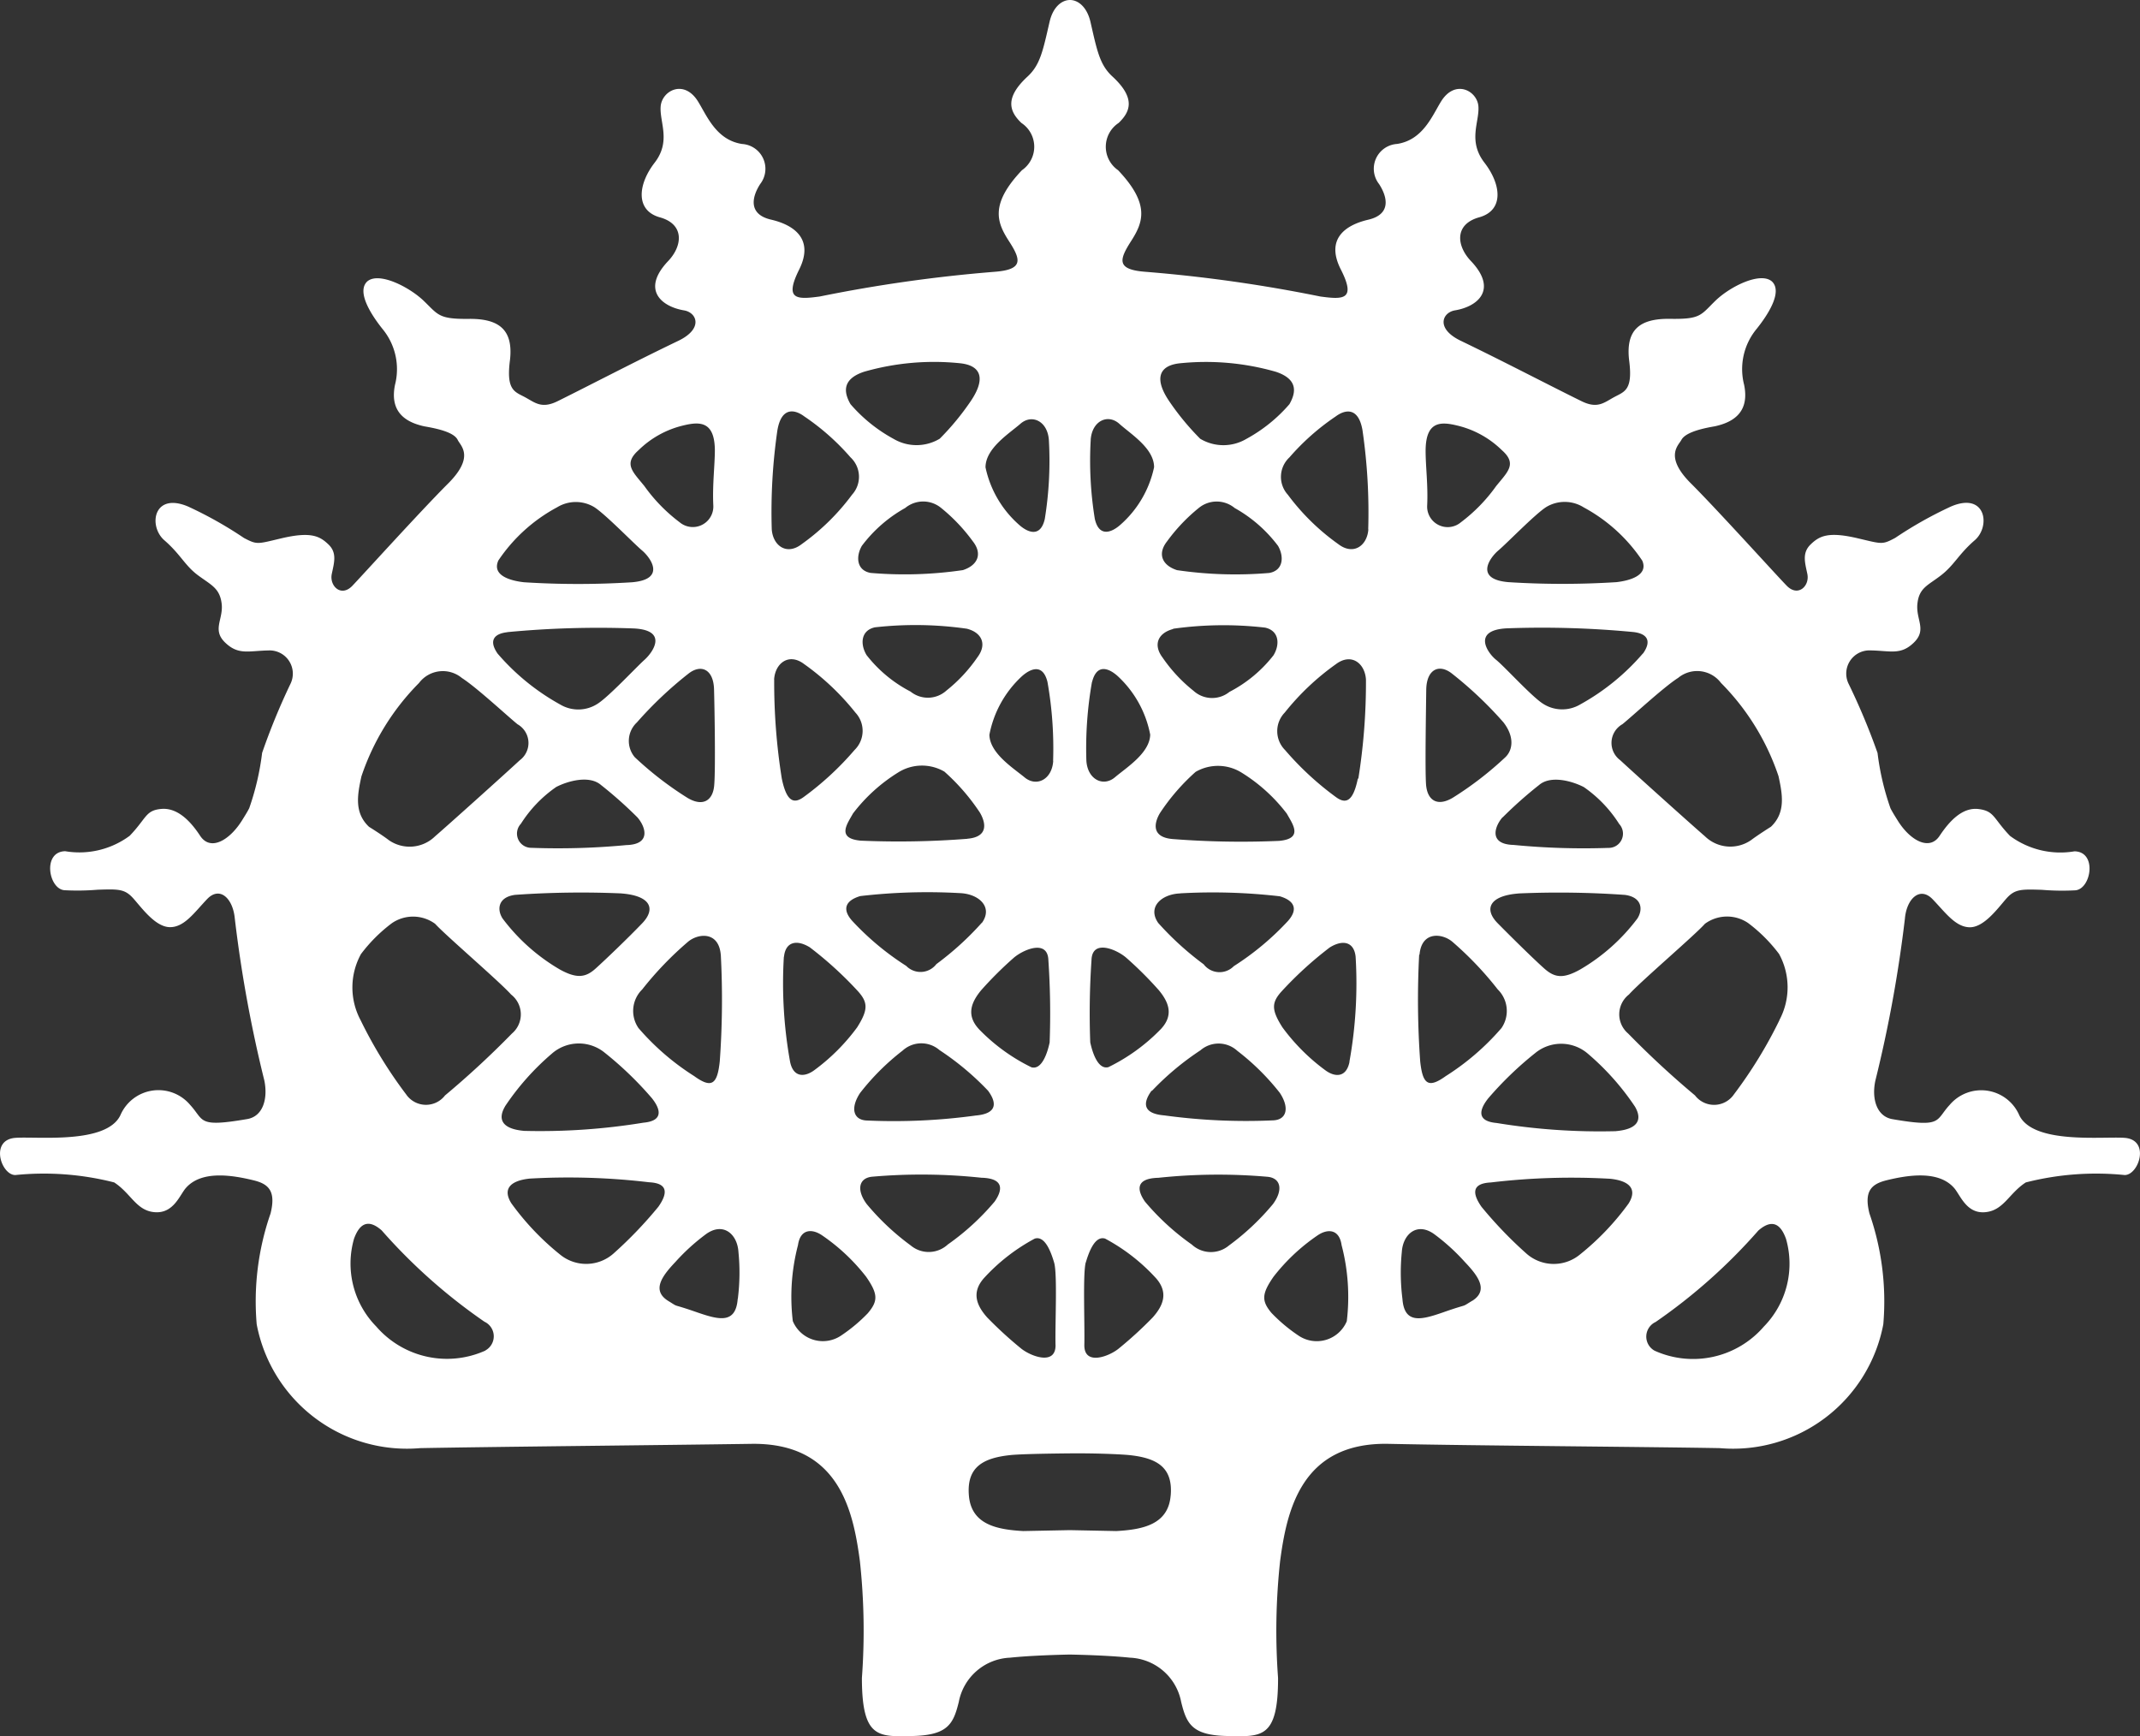 <svg xmlns="http://www.w3.org/2000/svg" xmlns:xlink="http://www.w3.org/1999/xlink" width="57.965" height="47.029" viewBox="0 0 57.965 47.029">
  <rect x="0" y="0" width="57.965" height="47.029" fill="#333333" stroke="none"/>
  <defs>
    <clipPath id="clip-path">
      <rect id="Rectangle_254" data-name="Rectangle 254" width="57.965" height="47.029" fill="#fff"/>
    </clipPath>
  </defs>
  <g id="Group_315" data-name="Group 315" clip-path="url(#clip-path)">
    <path id="Path_2866" data-name="Path 2866" d="M57.549,30.82c-.588-.044-2.458.181-2.851-.606a1.122,1.122,0,0,0-1.89-.285c-.391.423-.188.618-1.546.385-.432-.073-.57-.555-.465-1.044a35.6,35.6,0,0,0,.8-4.387c.046-.542.407-.882.749-.528s.616.751,1,.761.752-.493.987-.764.4-.269.98-.25a6.661,6.661,0,0,0,.9.013c.429-.034.6-1.046-.023-1.056a2.29,2.29,0,0,1-1.746-.418c-.458-.477-.418-.673-.85-.727s-.781.31-1.058.727-.8.118-1.129-.408c-.085-.136-.143-.229-.2-.338a7.075,7.075,0,0,1-.351-1.5,17.866,17.866,0,0,0-.786-1.878.629.629,0,0,1,.6-.9c.542.01.817.134,1.173-.215s.046-.62.093-1.052.285-.492.642-.769.473-.569.911-.948.3-1.319-.643-.914a10.788,10.788,0,0,0-1.514.852c-.353.187-.353.164-1,.012-.812-.193-1.052-.066-1.29.165s-.149.5-.087.8c.066.323-.252.633-.56.316s-1.8-1.971-2.561-2.738c-.772-.751-.372-1.058-.292-1.209s.354-.277.9-.369c.553-.118.945-.417.8-1.125a1.708,1.708,0,0,1,.335-1.51c.282-.35.722-1,.419-1.289-.313-.273-1.137.137-1.535.525s-.393.5-1.218.487-1.209.29-1.117,1.112c.109.821-.122.856-.4,1.006s-.45.326-.885.114c-.86-.422-2.052-1.048-3.25-1.626-.707-.328-.534-.768-.191-.834.625-.1,1.18-.562.44-1.34-.391-.413-.449-.994.226-1.182s.6-.886.143-1.479-.134-1.1-.164-1.524-.631-.75-1.012-.134c-.241.389-.49,1.042-1.192,1.15a.673.673,0,0,0-.487,1.086c.229.353.334.82-.293.966S35.9,6.476,36.319,7.3s.066.816-.557.731a39.719,39.719,0,0,0-4.747-.67c-.781-.061-.7-.327-.378-.83s.526-.995-.352-1.921A.772.772,0,0,1,30.3,3.33c.32-.306.464-.672-.164-1.254-.349-.318-.42-.7-.6-1.487C29.443.195,29.208,0,28.982,0s-.461.194-.552.589c-.181.785-.253,1.168-.6,1.487-.628.582-.484.948-.164,1.254a.772.772,0,0,1,.015,1.28c-.879.927-.675,1.421-.352,1.921s.4.769-.378.83a39.715,39.715,0,0,0-4.747.67c-.623.084-.967.093-.557-.731s-.139-1.207-.762-1.351-.522-.613-.293-.966A.673.673,0,0,0,20.1,3.9c-.7-.108-.951-.761-1.192-1.15-.381-.616-.98-.294-1.013.134s.288.94-.164,1.524-.527,1.293.143,1.479.617.769.226,1.182c-.74.778-.184,1.239.44,1.34.343.066.516.506-.191.834-1.2.577-2.389,1.2-3.25,1.626-.435.212-.61.033-.885-.114s-.508-.185-.4-1.006c.092-.822-.3-1.121-1.117-1.112s-.825-.109-1.218-.487-1.221-.8-1.534-.525c-.3.289.138.939.419,1.289a1.709,1.709,0,0,1,.335,1.51c-.143.708.249,1.007.8,1.125.547.092.824.21.9.369s.479.457-.292,1.209c-.762.767-2.255,2.417-2.561,2.738s-.625.007-.56-.316c.062-.3.151-.571-.087-.8s-.478-.358-1.29-.165c-.642.152-.642.175-1-.012a10.786,10.786,0,0,0-1.514-.852c-.942-.4-1.083.532-.643.914s.555.684.911.948.59.347.641.769-.266.705.093,1.052.631.225,1.173.215a.629.629,0,0,1,.6.9A17.848,17.848,0,0,0,7.1,20.392a7.111,7.111,0,0,1-.35,1.5c-.056.109-.114.2-.2.338-.331.525-.847.837-1.129.408s-.633-.767-1.058-.727-.391.249-.85.727a2.29,2.29,0,0,1-1.746.418c-.624.011-.452,1.022-.023,1.056a6.661,6.661,0,0,0,.9-.013c.583-.019.742-.022.98.25s.6.767.987.764.655-.4,1-.761.7-.014.749.528a35.591,35.591,0,0,0,.8,4.387c.1.489-.033.971-.465,1.044-1.358.233-1.155.038-1.546-.385a1.122,1.122,0,0,0-1.89.285C2.873,31,1,30.776.415,30.82c-.7.055-.382,1.01,0,1.007a7.71,7.71,0,0,1,2.678.2c.461.3.6.774,1.108.807s.669-.473.837-.66c.423-.477,1.242-.349,1.847-.2.4.1.592.3.443.895a7.251,7.251,0,0,0-.375,3,4.141,4.141,0,0,0,4.427,3.355c1.986-.037,6.59-.081,8.971-.116s2.76,1.823,2.94,3.173a17.451,17.451,0,0,1,.055,3.167c0,1.665.46,1.59,1.387,1.573.945-.025,1.091-.332,1.237-.921a1.476,1.476,0,0,1,1.385-1.2c.413-.043.991-.072,1.627-.085.636.013,1.213.042,1.627.085a1.476,1.476,0,0,1,1.385,1.2c.145.589.291.9,1.237.921.927.017,1.391.093,1.387-1.573a17.466,17.466,0,0,1,.056-3.167c.18-1.35.565-3.223,2.94-3.173s6.984.08,8.971.116a4.141,4.141,0,0,0,4.427-3.355,7.249,7.249,0,0,0-.375-3c-.149-.594.042-.79.443-.895.6-.149,1.424-.278,1.847.2.168.187.33.7.837.66s.647-.509,1.108-.807a7.71,7.71,0,0,1,2.678-.2c.382,0,.7-.952,0-1.007M19.524,25.859a23.243,23.243,0,0,1-.028,2.888c-.066.624-.218.744-.693.4a6.751,6.751,0,0,1-1.508-1.3.816.816,0,0,1,.1-1.047,9.12,9.12,0,0,1,1.223-1.276c.269-.243.849-.319.905.336M16.835,24.2c.782.061.94.411.56.808s-1,.99-1.262,1.226-.5.287-.975.022a5.225,5.225,0,0,1-1.545-1.378c-.154-.237-.13-.578.339-.64a25.437,25.437,0,0,1,2.883-.039m-2.728-1.883a3.469,3.469,0,0,1,.959-1c.309-.16.893-.327,1.211-.055a11.287,11.287,0,0,1,.988.878c.206.233.4.733-.3.751a19.6,19.6,0,0,1-2.569.074.386.386,0,0,1-.29-.648m5.241-1.071c-.024.425-.294.625-.729.364a9.189,9.189,0,0,1-1.425-1.1.684.684,0,0,1,.058-.941,10.474,10.474,0,0,1,1.383-1.311c.349-.284.692-.134.707.416s.041,2.145.006,2.574M17.3,12.19a2.578,2.578,0,0,1,1.2-.664c.462-.114.852-.114.863.656,0,.423-.069.955-.042,1.506a.556.556,0,0,1-.913.457,4.466,4.466,0,0,1-.953-.978c-.313-.389-.58-.6-.155-.977m-3.807,3a4.443,4.443,0,0,1,1.6-1.451.968.968,0,0,1,1.008,0c.308.2,1.06.977,1.289,1.17s.663.782-.267.862a23.153,23.153,0,0,1-2.928,0c-.356-.039-.873-.176-.7-.581m.244,1.932a26.052,26.052,0,0,1,3.43-.1c.939.048.517.645.288.85s-.958.99-1.269,1.189a.958.958,0,0,1-1.01.024,6.171,6.171,0,0,1-1.7-1.382c-.25-.36-.088-.54.265-.579M9.791,21.025A6.528,6.528,0,0,1,11.349,18.5a.808.808,0,0,1,1.163-.135c.4.256,1.23,1.029,1.507,1.253a.582.582,0,0,1,.06.974c-.425.394-2.02,1.826-2.293,2.059a.986.986,0,0,1-1.25.108c-.2-.153-.541-.364-.541-.364-.41-.387-.311-.879-.205-1.369m-.015,4.819a4.192,4.192,0,0,1,.84-.84,1.014,1.014,0,0,1,1.171.017c.281.311,1.749,1.568,2.058,1.916a.68.68,0,0,1,.023,1.056,24.45,24.45,0,0,1-1.813,1.677A.651.651,0,0,1,11,29.641,12.169,12.169,0,0,1,9.766,27.63a1.88,1.88,0,0,1,.01-1.786m3.373,10.737a2.533,2.533,0,0,1-2.96-.654,2.433,2.433,0,0,1-.6-2.374c.117-.322.327-.6.75-.226A15.115,15.115,0,0,0,13.122,35.8a.436.436,0,0,1,.027.777m.53-6.61a6.946,6.946,0,0,1,1.265-1.425,1.108,1.108,0,0,1,1.44-.025,9.41,9.41,0,0,1,1.273,1.228c.239.3.32.615-.229.664a17.277,17.277,0,0,1-3.228.222c-.544-.046-.749-.271-.52-.663M16.61,33.96a1.116,1.116,0,0,1-1.447.015,7.135,7.135,0,0,1-1.312-1.382c-.238-.379-.046-.613.5-.67a18.533,18.533,0,0,1,3.233.1c.549.027.478.334.252.659A11.254,11.254,0,0,1,16.61,33.96m3.372,1.221c-.052.69-.514.566-1.091.368-.775-.271-.457-.108-.8-.318-.44-.282-.163-.663.2-1.046a5.546,5.546,0,0,1,.806-.738c.479-.369.875-.029.905.464a5.643,5.643,0,0,1-.017,1.27M31.94,9.842a6.871,6.871,0,0,1,2.618.228c.64.212.526.6.368.878a4.174,4.174,0,0,1-1.17.942,1.222,1.222,0,0,1-1.247-.006,7.042,7.042,0,0,1-.846-1.027c-.382-.569-.3-.946.277-1.015m2.676,4.941c.166.285.152.666-.235.736a10.866,10.866,0,0,1-2.5-.076c-.391-.126-.545-.431-.267-.783a4.772,4.772,0,0,1,.855-.9.764.764,0,0,1,.974,0,3.761,3.761,0,0,1,1.171,1.021m-2.839,2.249A9.827,9.827,0,0,1,34.269,17c.387.087.4.465.225.75a3.618,3.618,0,0,1-1.192.99.748.748,0,0,1-.974-.029,4.141,4.141,0,0,1-.838-.9c-.269-.358-.113-.67.288-.774m-.357,4.983a5.654,5.654,0,0,1,.964-1.113,1.209,1.209,0,0,1,1.248.022,4.543,4.543,0,0,1,1.223,1.11c.153.279.46.676-.209.737a23.914,23.914,0,0,1-2.886-.05c-.582-.05-.5-.438-.341-.705m.546,2.176a15.761,15.761,0,0,1,2.7.08c.423.126.486.37.219.67a7.456,7.456,0,0,1-1.465,1.222.54.54,0,0,1-.816-.049,8.125,8.125,0,0,1-1.232-1.121c-.3-.431.089-.783.6-.8m-.772,5.35a7.508,7.508,0,0,1,1.315-1.1.752.752,0,0,1,1,.014A6.461,6.461,0,0,1,34.665,29.6c.265.4.19.722-.164.745a16.269,16.269,0,0,1-2.961-.133c-.665-.054-.539-.409-.345-.673m-1.17-.635c-.274.075-.428-.361-.494-.671a21.312,21.312,0,0,1,.034-2.228c.017-.583.695-.28.943-.062a10.027,10.027,0,0,1,.881.878c.263.318.412.669.057,1.05a5.081,5.081,0,0,1-1.422,1.033m-.481-16.993c.037-.514.466-.711.777-.431s.94.663.94,1.175a2.865,2.865,0,0,1-.906,1.553c-.243.219-.586.352-.7-.157a9.834,9.834,0,0,1-.11-2.14m.037,6.559c.127-.505.457-.373.7-.151a2.9,2.9,0,0,1,.874,1.579c-.012.5-.642.89-.956,1.156s-.74.063-.773-.449a10.334,10.334,0,0,1,.152-2.135M29.409,34.2c.091-.308.254-.735.525-.651a5.14,5.14,0,0,1,1.384,1.079c.339.391.183.743-.094,1.055a10.625,10.625,0,0,1-.917.84c-.251.211-.949.487-.936-.1s-.043-1.914.037-2.226m-.817,2.226c.014.583-.685.307-.936.1a10.652,10.652,0,0,1-.917-.84c-.277-.312-.433-.664-.094-1.055a5.145,5.145,0,0,1,1.384-1.079c.271-.084.435.344.525.651s.024,1.639.037,2.226m-2.074-8.551c-.354-.381-.205-.731.057-1.05a10.037,10.037,0,0,1,.881-.878c.248-.218.925-.522.943.062a21.358,21.358,0,0,1,.034,2.228c-.066.311-.22.747-.494.671a5.081,5.081,0,0,1-1.422-1.033m-.093,2.341a16.27,16.27,0,0,1-2.961.133c-.354-.024-.429-.343-.164-.745a6.464,6.464,0,0,1,1.151-1.147.752.752,0,0,1,1-.014,7.511,7.511,0,0,1,1.315,1.1c.194.264.32.619-.345.673m2.11-9.607c-.033.512-.456.71-.773.449s-.944-.655-.956-1.156a2.9,2.9,0,0,1,.874-1.579c.246-.222.577-.354.7.151a10.328,10.328,0,0,1,.152,2.135m-.892-9.125c.311-.28.74-.083.777.431a9.846,9.846,0,0,1-.11,2.14c-.114.509-.458.375-.7.157a2.865,2.865,0,0,1-.906-1.553c0-.513.629-.908.939-1.175M26.595,24.993a8.116,8.116,0,0,1-1.232,1.121.54.54,0,0,1-.816.049,7.456,7.456,0,0,1-1.465-1.222c-.268-.3-.2-.544.219-.67a15.763,15.763,0,0,1,2.7-.08c.508.02.9.371.6.8M26.2,22.72a23.917,23.917,0,0,1-2.886.05c-.669-.061-.362-.458-.209-.737a4.543,4.543,0,0,1,1.223-1.11A1.209,1.209,0,0,1,25.58,20.9a5.659,5.659,0,0,1,.964,1.113c.155.267.241.655-.341.705m.272-4.915a4.137,4.137,0,0,1-.838.9.748.748,0,0,1-.974.029,3.615,3.615,0,0,1-1.192-.99c-.171-.285-.162-.663.225-.75a9.826,9.826,0,0,1,2.491.037c.4.1.558.416.288.774m-3.127-3.023a3.759,3.759,0,0,1,1.171-1.021.764.764,0,0,1,.974,0,4.775,4.775,0,0,1,.855.9c.278.352.124.657-.267.783a10.865,10.865,0,0,1-2.5.076c-.387-.071-.4-.452-.235-.736m.059-4.713a6.871,6.871,0,0,1,2.618-.228c.582.069.659.446.277,1.015a7.048,7.048,0,0,1-.846,1.027,1.223,1.223,0,0,1-1.247.006,4.174,4.174,0,0,1-1.17-.942c-.158-.276-.272-.666.368-.878m-2.346,1.575c.109-.617.46-.565.728-.364a6.386,6.386,0,0,1,1.25,1.107.72.72,0,0,1,.043,1.011,6.085,6.085,0,0,1-1.359,1.336c-.414.325-.788.043-.817-.4a15.406,15.406,0,0,1,.155-2.694m-.091,6.764c.028-.441.4-.73.813-.417A6.821,6.821,0,0,1,23.169,19.3a.724.724,0,0,1-.022,1.014,8.116,8.116,0,0,1-1.378,1.274c-.273.2-.466.116-.593-.5a16.517,16.517,0,0,1-.206-2.682m.266,7.506c.041-.4.34-.474.7-.252a10.032,10.032,0,0,1,1.3,1.185c.279.309.28.506-.017.979a5.411,5.411,0,0,1-1.153,1.156c-.273.206-.581.206-.666-.224a11.986,11.986,0,0,1-.168-2.844m2.284,9.648a4.373,4.373,0,0,1-.726.61.882.882,0,0,1-1.316-.388,5.543,5.543,0,0,1,.141-2.059c.063-.439.38-.449.653-.262a5.269,5.269,0,0,1,1.191,1.119c.324.466.327.655.056.979m2.158-1.851a.76.76,0,0,1-1.005.026,6.69,6.69,0,0,1-1.192-1.121c-.28-.379-.217-.7.139-.74a15.392,15.392,0,0,1,2.967.027c.661.017.55.373.359.646a6.643,6.643,0,0,1-1.268,1.162m6.036,6.8c-.064.779-.741.921-1.47.962l-1.262-.025-1.262.025c-.729-.041-1.406-.183-1.471-.962s.39-1.026,1.168-1.1c.311-.024.916-.036,1.565-.042s1.253.018,1.565.042c.778.073,1.235.32,1.168,1.1m1.577-6.772a.76.76,0,0,1-1.005-.026,6.642,6.642,0,0,1-1.268-1.162c-.191-.273-.3-.629.359-.646a15.393,15.393,0,0,1,2.967-.027c.356.038.419.361.139.74a6.687,6.687,0,0,1-1.192,1.121m3.194,2.047a.882.882,0,0,1-1.316.388,4.379,4.379,0,0,1-.726-.61c-.27-.324-.267-.513.056-.979a5.265,5.265,0,0,1,1.191-1.119c.273-.187.59-.177.653.262a5.541,5.541,0,0,1,.141,2.059m.074-7.026c-.084.43-.392.43-.665.224a5.409,5.409,0,0,1-1.153-1.156c-.3-.473-.3-.669-.017-.979a10.026,10.026,0,0,1,1.3-1.185c.359-.222.658-.149.7.252a11.97,11.97,0,0,1-.168,2.844m.228-7.668c-.127.616-.32.7-.593.5a8.113,8.113,0,0,1-1.378-1.274A.724.724,0,0,1,34.8,19.3a6.82,6.82,0,0,1,1.386-1.311c.417-.313.785-.024.813.417a16.535,16.535,0,0,1-.206,2.682m.271-6.752c-.029.439-.4.721-.817.4A6.094,6.094,0,0,1,34.883,13.4a.72.72,0,0,1,.043-1.011,6.381,6.381,0,0,1,1.25-1.107c.267-.2.619-.252.728.364a15.415,15.415,0,0,1,.156,2.694M48.2,27.63a12.187,12.187,0,0,1-1.233,2.011.651.651,0,0,1-1.056.029A24.433,24.433,0,0,1,44.1,27.993a.68.68,0,0,1,.023-1.056c.309-.348,1.777-1.6,2.058-1.916A1.014,1.014,0,0,1,47.349,25a4.194,4.194,0,0,1,.84.84,1.88,1.88,0,0,1,.01,1.786M41.129,24.2a25.436,25.436,0,0,1,2.883.039c.469.062.493.4.339.64a5.227,5.227,0,0,1-1.545,1.378c-.471.265-.7.221-.975-.022s-.877-.836-1.262-1.226-.222-.747.561-.808m-.43-2.06a11.286,11.286,0,0,1,.988-.878c.318-.272.9-.105,1.211.055a3.473,3.473,0,0,1,.959,1,.386.386,0,0,1-.289.648A19.6,19.6,0,0,1,41,22.886c-.7-.018-.506-.518-.3-.751m4.753-3.772a.808.808,0,0,1,1.163.135,6.528,6.528,0,0,1,1.558,2.526c.106.491.2.983-.205,1.369,0,0-.337.211-.541.364a.986.986,0,0,1-1.25-.108c-.273-.233-1.868-1.665-2.293-2.059a.582.582,0,0,1,.06-.974c.277-.223,1.112-1,1.507-1.253M44.5,17.7a6.172,6.172,0,0,1-1.7,1.382.959.959,0,0,1-1.01-.024c-.311-.2-1.034-1-1.269-1.189s-.65-.8.289-.85a26.051,26.051,0,0,1,3.43.1c.353.039.516.219.266.579m-1.622-3.962a4.444,4.444,0,0,1,1.6,1.451c.17.4-.347.541-.7.581a23.155,23.155,0,0,1-2.928,0c-.93-.08-.5-.666-.267-.862s.981-.971,1.289-1.17a.968.968,0,0,1,1.008,0m-3.407-2.208a2.578,2.578,0,0,1,1.2.664c.424.374.157.588-.156.977a4.463,4.463,0,0,1-.953.978.556.556,0,0,1-.913-.457c.027-.551-.046-1.083-.042-1.506.011-.771.4-.771.863-.656m-.846,7.141c.014-.55.358-.7.707-.416a10.48,10.48,0,0,1,1.383,1.311c.306.394.253.75.058.941a9.193,9.193,0,0,1-1.425,1.1c-.435.261-.7.061-.729-.364s0-2.024.006-2.574m-.182,7.191c.056-.655.636-.579.905-.336A9.126,9.126,0,0,1,40.569,26.8a.816.816,0,0,1,.1,1.047,6.753,6.753,0,0,1-1.508,1.3c-.475.342-.627.222-.693-.4a23.242,23.242,0,0,1-.028-2.888m1.438,9.373c-.347.21-.029.047-.8.318-.578.2-1.04.322-1.091-.368a5.647,5.647,0,0,1-.017-1.27c.031-.493.426-.833.905-.464a5.552,5.552,0,0,1,.806.738c.365.383.641.764.2,1.046m4.235-2.638A7.135,7.135,0,0,1,42.8,33.976a1.116,1.116,0,0,1-1.447-.015,11.227,11.227,0,0,1-1.225-1.274c-.226-.325-.3-.632.252-.659a18.537,18.537,0,0,1,3.233-.1c.544.057.736.291.5.67m-.348-1.959a17.276,17.276,0,0,1-3.228-.222c-.549-.049-.468-.361-.229-.664a9.411,9.411,0,0,1,1.273-1.228,1.108,1.108,0,0,1,1.44.025,6.946,6.946,0,0,1,1.265,1.425c.228.392.024.617-.52.663m4.011,5.293a2.532,2.532,0,0,1-2.96.654.436.436,0,0,1,.027-.777,15.107,15.107,0,0,0,2.783-2.477c.423-.37.633-.1.75.226a2.433,2.433,0,0,1-.6,2.374" transform="translate(0 0)" fill="#fff"/>
  </g>
</svg>
